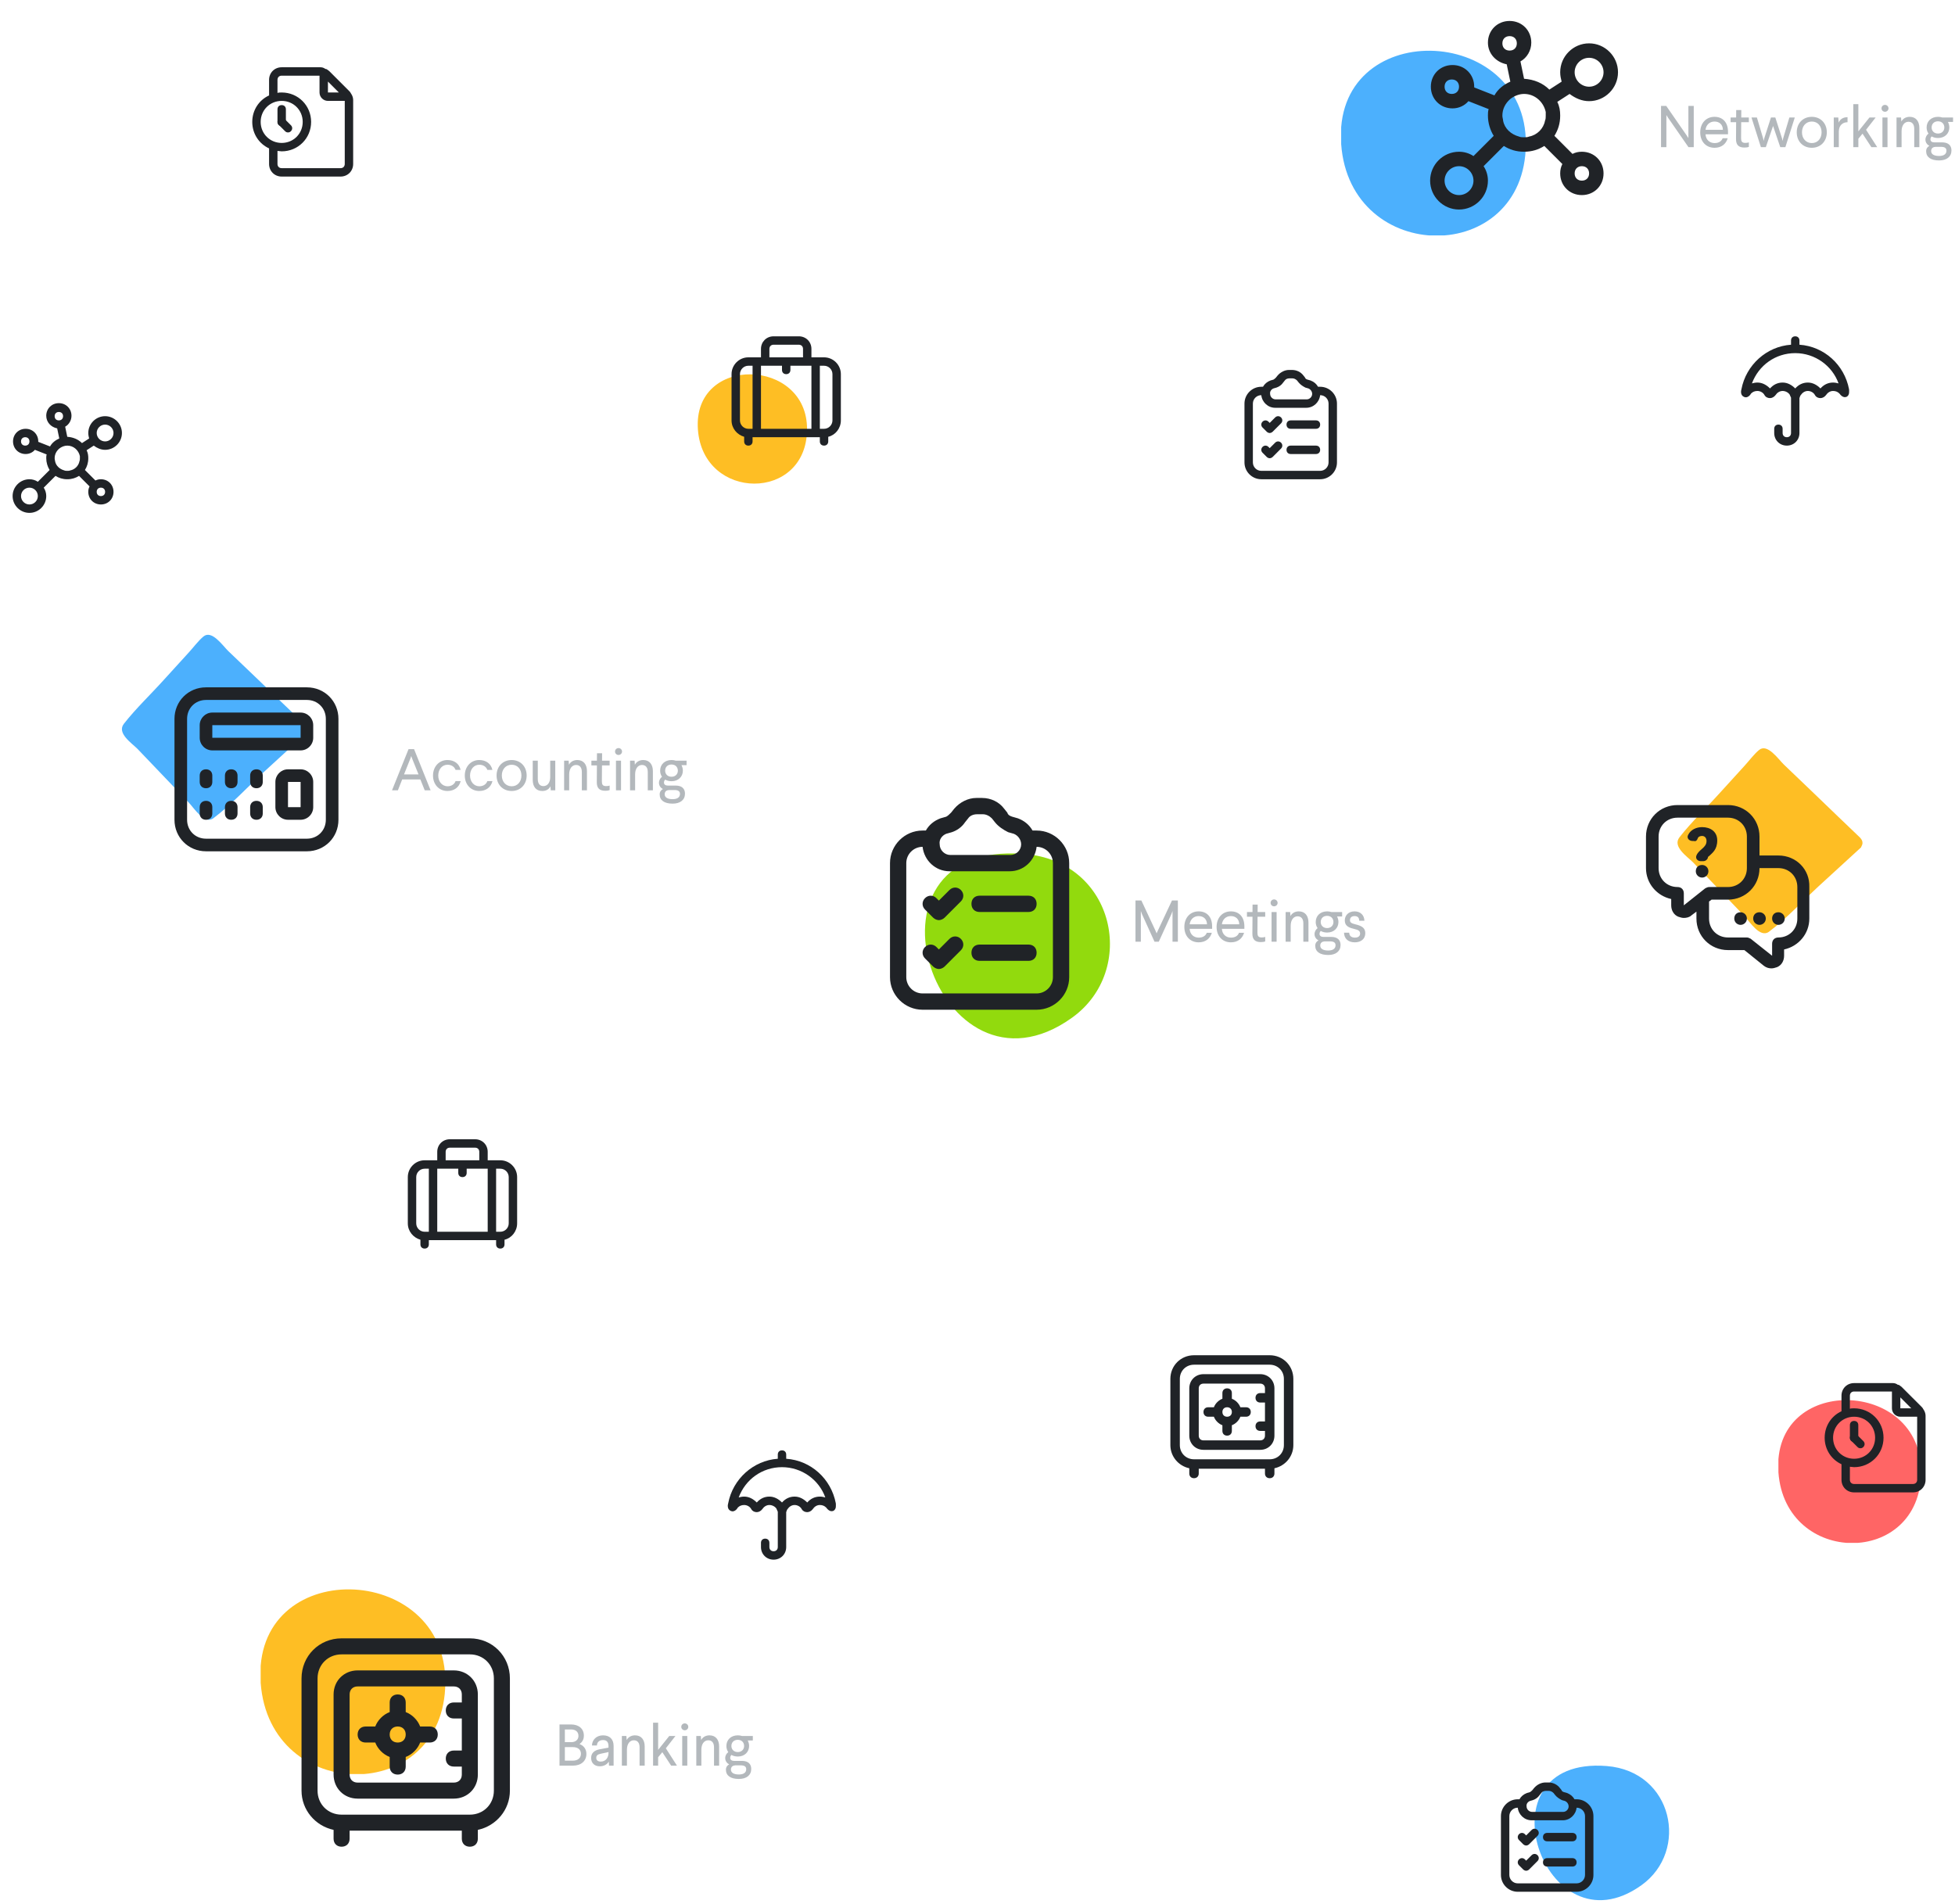 <svg xmlns="http://www.w3.org/2000/svg" fill="none" viewBox="0 0 465 453"><path fill="#4CB0FD" d="M72.671 174.502C72.671 174.451 72.72 174.451 72.72 174.4C73.449 173.129 72.623 172.417 71.748 171.604C70.242 170.129 68.687 168.706 67.18 167.231C62.904 163.113 58.627 158.995 54.302 154.876C52.942 153.555 50.366 149.741 48.374 151.419C47.11 152.487 46.041 153.961 44.923 155.182C42.98 157.317 40.987 159.503 39.043 161.639C35.885 165.147 32.337 168.502 29.47 172.163C27.721 174.4 31.317 176.739 32.726 178.163C36.759 182.383 40.793 186.603 44.826 190.823C46.187 192.246 48.617 196.212 50.755 194.636C54.934 191.484 58.676 187.416 62.515 183.857C65.917 180.756 69.27 177.654 72.671 174.553C72.623 174.604 72.671 174.553 72.671 174.502Z"/><path fill="#202327" d="M73 163.5H49C44.8 163.5 41.5 166.8 41.5 171V195C41.5 199.2 44.8 202.5 49 202.5H73C77.2 202.5 80.5 199.2 80.5 195V171C80.5 166.8 77.2 163.5 73 163.5ZM77.5 195C77.5 197.55 75.55 199.5 73 199.5H49C46.45 199.5 44.5 197.55 44.5 195V171C44.5 168.45 46.45 166.5 49 166.5H73C75.55 166.5 77.5 168.45 77.5 171V195Z"/><path fill="#202327" d="M71.5 169.5H50.5C48.85 169.5 47.5 170.85 47.5 172.5V175.5C47.5 177.15 48.85 178.5 50.5 178.5H71.5C73.15 178.5 74.5 177.15 74.5 175.5V172.5C74.5 170.85 73.15 169.5 71.5 169.5ZM71.5 175.5H50.5V172.5H71.5V175.5Z"/><path fill="#202327" d="M61 183C60.1 183 59.5 183.6 59.5 184.5V186C59.5 186.9 60.1 187.5 61 187.5C61.9 187.5 62.5 186.9 62.5 186V184.5C62.5 183.6 61.9 183 61 183Z"/><path fill="#202327" d="M55 183C54.1 183 53.5 183.6 53.5 184.5V186C53.5 186.9 54.1 187.5 55 187.5C55.9 187.5 56.5 186.9 56.5 186V184.5C56.5 183.6 55.9 183 55 183Z"/><path fill="#202327" d="M49 183C48.1 183 47.5 183.6 47.5 184.5V186C47.5 186.9 48.1 187.5 49 187.5C49.9 187.5 50.5 186.9 50.5 186V184.5C50.5 183.6 49.9 183 49 183Z"/><path fill="#202327" d="M61 190.5C60.1 190.5 59.5 191.1 59.5 192V193.5C59.5 194.4 60.1 195 61 195C61.9 195 62.5 194.4 62.5 193.5V192C62.5 191.1 61.9 190.5 61 190.5Z"/><path fill="#202327" d="M71.5 183H68.5C66.85 183 65.5 184.35 65.5 186V192C65.5 193.65 66.85 195 68.5 195H71.5C73.15 195 74.5 193.65 74.5 192V186C74.5 184.35 73.15 183 71.5 183ZM71.5 192H68.5V186H71.5V192Z"/><path fill="#202327" d="M55 190.5C54.1 190.5 53.5 191.1 53.5 192V193.5C53.5 194.4 54.1 195 55 195C55.9 195 56.5 194.4 56.5 193.5V192C56.5 191.1 55.9 190.5 55 190.5Z"/><path fill="#202327" d="M49 190.5C48.1 190.5 47.5 191.1 47.5 192V193.5C47.5 194.4 48.1 195 49 195C49.9 195 50.5 194.4 50.5 193.5V192C50.5 191.1 49.9 190.5 49 190.5Z"/><path fill="#202327" d="M198.8 357.6C197.7 351.8 192.9 347.4 187 347V346C187 345.4 186.6 345 186 345C185.4 345 185 345.4 185 346V347C179.2 347.4 174.3 351.8 173.2 357.6C173.1 357.9 172.9 359 173.8 359.4C174.6 359.8 175.3 359 175.5 358.6C175.9 358.2 176.4 358 177 358C177.7 358 178.4 358.4 178.7 359C179 359.5 179.5 359.7 180 359.7C180.5 359.7 181 359.4 181.3 359C181.7 358.4 182.3 358 183 358C183.7 358 184.4 358.4 184.7 358.9C184.7 359 184.9 359.3 185 359.6V368C185 368.6 184.6 369 184 369C183.4 369 183 368.6 183 368V367C183 366.4 182.6 366 182 366C181.4 366 181 366.4 181 367V368C181 369.7 182.3 371 184 371C185.7 371 187 369.7 187 368V359.7C187.1 359.4 187.2 359.1 187.3 359C187.7 358.4 188.3 358 189 358C189.7 358 190.4 358.4 190.7 359C191 359.5 191.5 359.7 192 359.7C192.5 359.7 193 359.4 193.3 359C193.7 358.4 194.3 358 195 358C195.6 358 196.1 358.2 196.5 358.6C196.8 359 197.4 359.7 198.2 359.4C199 359 198.8 358 198.8 357.6ZM195 356C193.8 356 192.8 356.5 192 357.4C191.2 356.6 190.2 356 189 356C187.8 356 186.8 356.5 186 357.4C185.2 356.6 184.2 356 183 356C181.8 356 180.8 356.5 180 357.4C179.2 356.6 178.2 356 177 356C176.5 356 176.1 356.1 175.7 356.2C177.3 351.9 181.3 349 186 349C190.7 349 194.8 352 196.3 356.2C195.9 356.1 195.5 356 195 356Z"/><path fill="#202327" d="M439.8 92.6C438.7 86.8 433.9 82.4 428 82V81C428 80.4 427.6 80 427 80C426.4 80 426 80.4 426 81V82C420.2 82.4 415.3 86.8 414.2 92.6C414.1 92.9 413.9 94 414.8 94.4C415.6 94.8 416.3 94 416.5 93.6C416.9 93.2 417.4 93 418 93C418.7 93 419.4 93.4 419.7 94C420 94.5 420.5 94.7 421 94.7C421.5 94.7 422 94.4 422.3 94C422.7 93.4 423.3 93 424 93C424.7 93 425.4 93.4 425.7 93.9C425.7 94 425.9 94.3 426 94.6V103C426 103.6 425.6 104 425 104C424.4 104 424 103.6 424 103V102C424 101.4 423.6 101 423 101C422.4 101 422 101.4 422 102V103C422 104.7 423.3 106 425 106C426.7 106 428 104.7 428 103V94.7C428.1 94.4 428.2 94.1 428.3 94C428.7 93.4 429.3 93 430 93C430.7 93 431.4 93.4 431.7 94C432 94.5 432.5 94.7 433 94.7C433.5 94.7 434 94.4 434.3 94C434.7 93.4 435.3 93 436 93C436.6 93 437.1 93.2 437.5 93.6C437.8 94 438.4 94.7 439.2 94.4C440 94 439.8 93 439.8 92.6ZM436 91C434.8 91 433.8 91.5 433 92.4C432.2 91.6 431.2 91 430 91C428.8 91 427.8 91.5 427 92.4C426.2 91.6 425.2 91 424 91C422.8 91 421.8 91.5 421 92.4C420.2 91.6 419.2 91 418 91C417.5 91 417.1 91.1 416.7 91.2C418.3 86.9 422.3 84 427 84C431.7 84 435.8 87 437.3 91.2C436.9 91.1 436.5 91 436 91Z"/><g clip-path="url(#clip0)"><path fill="#FF6565" d="M423 350.23C424.621 372.565 456.774 372.757 456.94 350.23C457.162 327.818 421.303 326.843 423 350.23Z"/></g><g clip-path="url(#clip1)"><path fill="#FEBE24" d="M166 102.176C167.239 119.256 191.827 119.402 191.954 102.176C192.124 85.037 164.702 84.292 166 102.176Z"/></g><path fill="#202327" d="M457.7 335.6C457.7 335.6 457.7 335.5 457.7 335.6C457.6 335.4 457.5 335.3 457.4 335.1C457.3 334.9 457.2 334.8 457.1 334.7L452.3 329.9C452.2 329.8 452 329.7 451.9 329.6C451.8 329.5 451.6 329.4 451.5 329.4C451.5 329.4 451.5 329.4 451.4 329.4C451 329.1 450.6 329 450.2 329H441C439.3 329 438 330.3 438 332V335.7C435.6 336.8 434 339.2 434 342C434 344.8 435.6 347.2 438 348.3V352C438 353.7 439.3 355 441 355H455C456.7 355 458 353.7 458 352V336.8C458 336.4 457.9 336 457.7 335.6ZM454.6 335H452V332.4L454.6 335ZM436 342C436 339.2 438.2 337 441 337C443.8 337 446 339.2 446 342C446 344.8 443.8 347 441 347C438.2 347 436 344.8 436 342ZM455 353H441C440.4 353 440 352.6 440 352V348.9C440.3 348.9 440.7 349 441 349C444.9 349 448 345.9 448 342C448 338.1 444.9 335 441 335C440.7 335 440.3 335 440 335.1V332C440 331.4 440.4 331 441 331H450V335C450 336.1 450.9 337 452 337H456V352C456 352.6 455.6 353 455 353Z"/><path fill="#202327" d="M441 343C440.4 343 440 342.6 440 342V339C440 338.4 440.4 338 441 338C441.6 338 442 338.4 442 339V342C442 342.6 441.6 343 441 343Z"/><path fill="#202327" d="M442.5 344.5C442.2 344.5 442 344.4 441.8 344.2L440.3 342.7C439.9 342.3 439.9 341.7 440.3 341.3C440.7 340.9 441.3 340.9 441.7 341.3L443.2 342.8C443.6 343.2 443.6 343.8 443.2 344.2C443 344.4 442.8 344.5 442.5 344.5Z"/><path fill="#202327" d="M83.7 22.6C83.7 22.6 83.7 22.5 83.7 22.6C83.6 22.4 83.5 22.3 83.4 22.1C83.3 21.9 83.2 21.8 83.1 21.7L78.3 16.9C78.2 16.8 78 16.7 77.9 16.6C77.8 16.5 77.6 16.4 77.5 16.4C77.5 16.4 77.5 16.4 77.4 16.4C77 16.1 76.6 16 76.2 16H67C65.3 16 64 17.3 64 19V22.7C61.6 23.8 60 26.2 60 29C60 31.8 61.6 34.2 64 35.3V39C64 40.7 65.3 42 67 42H81C82.7 42 84 40.7 84 39V23.8C84 23.4 83.9 23 83.7 22.6ZM80.6 22H78V19.4L80.6 22ZM62 29C62 26.2 64.2 24 67 24C69.8 24 72 26.2 72 29C72 31.8 69.8 34 67 34C64.2 34 62 31.8 62 29ZM81 40H67C66.4 40 66 39.6 66 39V35.9C66.3 35.9 66.7 36 67 36C70.9 36 74 32.9 74 29C74 25.1 70.9 22 67 22C66.7 22 66.3 22 66 22.1V19C66 18.4 66.4 18 67 18H76V22C76 23.1 76.9 24 78 24H82V39C82 39.6 81.6 40 81 40Z"/><path fill="#202327" d="M67 30C66.4 30 66 29.6 66 29V26C66 25.4 66.4 25 67 25C67.6 25 68 25.4 68 26V29C68 29.6 67.6 30 67 30Z"/><path fill="#202327" d="M68.5 31.5C68.2 31.5 68 31.4 67.8 31.2L66.3 29.7C65.9 29.3 65.9 28.7 66.3 28.3C66.7 27.9 67.3 27.9 67.7 28.3L69.2 29.8C69.6 30.2 69.6 30.8 69.2 31.2C69 31.4 68.8 31.5 68.5 31.5Z"/><path fill="#202327" d="M302 322.375H284C280.85 322.375 278.375 324.85 278.375 328V343.75C278.375 346.45 280.288 348.7 282.875 349.262V350.5C282.875 351.175 283.325 351.625 284 351.625C284.675 351.625 285.125 351.175 285.125 350.5V349.375H300.875V350.5C300.875 351.175 301.325 351.625 302 351.625C302.675 351.625 303.125 351.175 303.125 350.5V349.262C305.712 348.7 307.625 346.45 307.625 343.75V328C307.625 324.85 305.15 322.375 302 322.375ZM305.375 343.75C305.375 345.663 303.913 347.125 302 347.125H284C282.087 347.125 280.625 345.663 280.625 343.75V328C280.625 326.087 282.087 324.625 284 324.625H302C303.913 324.625 305.375 326.087 305.375 328V343.75Z"/><path fill="#202327" d="M299.75 326.875H286.25C284.337 326.875 282.875 328.337 282.875 330.25V341.5C282.875 343.413 284.337 344.875 286.25 344.875H299.75C301.663 344.875 303.125 343.413 303.125 341.5V330.25C303.125 328.337 301.663 326.875 299.75 326.875ZM299.75 342.625H286.25C285.575 342.625 285.125 342.175 285.125 341.5V330.25C285.125 329.575 285.575 329.125 286.25 329.125H299.75C300.425 329.125 300.875 329.575 300.875 330.25V331.375H299.75C299.075 331.375 298.625 331.825 298.625 332.5C298.625 333.175 299.075 333.625 299.75 333.625H300.875V338.125H299.75C299.075 338.125 298.625 338.575 298.625 339.25C298.625 339.925 299.075 340.375 299.75 340.375H300.875V341.5C300.875 342.175 300.425 342.625 299.75 342.625Z"/><path fill="#202327" d="M296.375 334.75H295.025C294.688 333.85 293.9 333.062 293 332.725V331.375C293 330.7 292.55 330.25 291.875 330.25C291.2 330.25 290.75 330.7 290.75 331.375V332.725C289.85 333.062 289.062 333.85 288.725 334.75H287.375C286.7 334.75 286.25 335.2 286.25 335.875C286.25 336.55 286.7 337 287.375 337H288.725C289.062 337.9 289.85 338.687 290.75 339.025V340.375C290.75 341.05 291.2 341.5 291.875 341.5C292.55 341.5 293 341.05 293 340.375V339.025C293.9 338.687 294.688 337.9 295.025 337H296.375C297.05 337 297.5 336.55 297.5 335.875C297.5 335.2 297.05 334.75 296.375 334.75ZM291.875 337C291.2 337 290.75 336.55 290.75 335.875C290.75 335.2 291.2 334.75 291.875 334.75C292.55 334.75 293 335.2 293 335.875C293 336.55 292.55 337 291.875 337Z"/><g clip-path="url(#clip2)"><path fill="#FEBE24" d="M62 400.297C64.097 429.202 105.708 429.45 105.923 400.297C106.21 371.294 59.804 370.032 62 400.297Z"/></g><path fill="#4CB0FD" d="M382.15 420.091C351.218 417.658 367.162 465.141 390.441 448.427C401.83 440.273 397.958 421.352 382.15 420.091Z"/><path fill="#202327" d="M111.75 389.719H81.25C75.912 389.719 71.719 393.912 71.719 399.25V425.938C71.719 430.513 74.959 434.325 79.344 435.278V437.375C79.344 438.519 80.106 439.281 81.25 439.281C82.394 439.281 83.156 438.519 83.156 437.375V435.469H109.844V437.375C109.844 438.519 110.606 439.281 111.75 439.281C112.894 439.281 113.656 438.519 113.656 437.375V435.278C118.041 434.325 121.281 430.513 121.281 425.938V399.25C121.281 393.912 117.088 389.719 111.75 389.719ZM117.469 425.938C117.469 429.178 114.991 431.656 111.75 431.656H81.25C78.009 431.656 75.531 429.178 75.531 425.938V399.25C75.531 396.009 78.009 393.531 81.25 393.531H111.75C114.991 393.531 117.469 396.009 117.469 399.25V425.938Z"/><path fill="#202327" d="M107.938 397.344H85.062C81.822 397.344 79.344 399.822 79.344 403.062V422.125C79.344 425.366 81.822 427.844 85.062 427.844H107.938C111.178 427.844 113.656 425.366 113.656 422.125V403.062C113.656 399.822 111.178 397.344 107.938 397.344ZM107.938 424.031H85.062C83.919 424.031 83.156 423.269 83.156 422.125V403.062C83.156 401.919 83.919 401.156 85.062 401.156H107.938C109.081 401.156 109.844 401.919 109.844 403.062V404.969H107.938C106.794 404.969 106.031 405.731 106.031 406.875C106.031 408.019 106.794 408.781 107.938 408.781H109.844V416.406H107.938C106.794 416.406 106.031 417.169 106.031 418.312C106.031 419.456 106.794 420.219 107.938 420.219H109.844V422.125C109.844 423.269 109.081 424.031 107.938 424.031Z"/><path fill="#202327" d="M102.219 410.688H99.931C99.359 409.162 98.025 407.828 96.5 407.256V404.969C96.5 403.825 95.737 403.062 94.594 403.062C93.45 403.062 92.688 403.825 92.688 404.969V407.256C91.162 407.828 89.828 409.162 89.256 410.688H86.969C85.825 410.688 85.062 411.45 85.062 412.594C85.062 413.738 85.825 414.5 86.969 414.5H89.256C89.828 416.025 91.162 417.359 92.688 417.931V420.219C92.688 421.362 93.45 422.125 94.594 422.125C95.737 422.125 96.5 421.362 96.5 420.219V417.931C98.025 417.359 99.359 416.025 99.931 414.5H102.219C103.362 414.5 104.125 413.738 104.125 412.594C104.125 411.45 103.362 410.688 102.219 410.688ZM94.594 414.5C93.45 414.5 92.688 413.738 92.688 412.594C92.688 411.45 93.45 410.688 94.594 410.688C95.737 410.688 96.5 411.45 96.5 412.594C96.5 413.738 95.737 414.5 94.594 414.5Z"/><path fill="#202327" d="M119 276H116V274C116 272.3 114.7 271 113 271H107C105.3 271 104 272.3 104 274V276H101C98.8 276 97 277.8 97 280V291C97 292.9 98.3 294.4 100 294.9V296C100 296.6 100.4 297 101 297C101.6 297 102 296.6 102 296V295H118V296C118 296.6 118.4 297 119 297C119.6 297 120 296.6 120 296V294.9C121.7 294.5 123 292.9 123 291V280C123 277.8 121.2 276 119 276ZM105 278H109V279C109 279.6 109.4 280 110 280C110.6 280 111 279.6 111 279V278H115H116V293H104V278H105ZM106 274C106 273.4 106.4 273 107 273H113C113.6 273 114 273.4 114 274V276H106V274ZM99 291V280C99 278.9 99.9 278 101 278H102V293H101C99.9 293 99 292.1 99 291ZM121 291C121 292.1 120.1 293 119 293H118V278H119C120.1 278 121 278.9 121 280V291Z"/><path fill="#202327" d="M196 85H193V83C193 81.3 191.7 80 190 80H184C182.3 80 181 81.3 181 83V85H178C175.8 85 174 86.8 174 89V100C174 101.9 175.3 103.4 177 103.9V105C177 105.6 177.4 106 178 106C178.6 106 179 105.6 179 105V104H195V105C195 105.6 195.4 106 196 106C196.6 106 197 105.6 197 105V103.9C198.7 103.5 200 101.9 200 100V89C200 86.8 198.2 85 196 85ZM182 87H186V88C186 88.6 186.4 89 187 89C187.6 89 188 88.6 188 88V87H192H193V102H181V87H182ZM183 83C183 82.4 183.4 82 184 82H190C190.6 82 191 82.4 191 83V85H183V83ZM176 100V89C176 87.9 176.9 87 178 87H179V102H178C176.9 102 176 101.1 176 100ZM198 100C198 101.1 197.1 102 196 102H195V87H196C197.1 87 198 87.9 198 89V100Z"/><path fill="#202327" d="M25 107C27.2 107 29 105.2 29 103C29 100.8 27.2 99 25 99C22.8 99 21 100.8 21 103C21 103.5 21.1 103.9 21.2 104.3L19.5 105.4C18.6 104.5 17.4 104 16 103.9L15.5 101.5C16.4 101 17 100 17 98.9C17 97.2 15.7 95.9 14 95.9C12.3 95.9 11 97.2 11 98.9C11 100.4 12.1 101.6 13.6 101.9L14.1 104.3C13.2 104.7 12.4 105.3 11.9 106.2L9.1 105.1V105C9.1 103.3 7.8 102 6.1 102C4.4 102 3.1 103.3 3.1 105C3.1 106.7 4.4 108 6.1 108C7 108 7.8 107.6 8.3 107L11.1 108.1C11 108.4 11 108.7 11 109C11 110 11.3 111 11.8 111.8L9 114.6C8.4 114.2 7.7 114 7 114C4.8 114 3 115.8 3 118C3 120.2 4.8 122 7 122C9.2 122 11 120.2 11 118C11 117.3 10.8 116.6 10.4 116L13.2 113.2C14 113.7 14.9 114 16 114C17.1 114 18 113.7 18.8 113.2L21.3 115.7C21.1 116.1 21 116.5 21 117C21 118.7 22.3 120 24 120C25.7 120 27 118.7 27 117C27 115.3 25.7 114 24 114C23.5 114 23.1 114.1 22.7 114.3L20.2 111.8C20.7 111 21 110.1 21 109C21 108.3 20.9 107.7 20.6 107.1L22.3 106C23.1 106.6 24 107 25 107ZM25 101C26.1 101 27 101.9 27 103C27 104.1 26.1 105 25 105C23.9 105 23 104.1 23 103C23 101.9 23.9 101 25 101ZM6 106C5.4 106 5 105.6 5 105C5 104.4 5.4 104 6 104C6.6 104 7 104.4 7 105C7 105.6 6.6 106 6 106ZM7 120C5.9 120 5 119.1 5 118C5 116.9 5.9 116 7 116C8.1 116 9 116.9 9 118C9 119.1 8.1 120 7 120ZM14 100C13.4 100 13 99.6 13 99C13 98.4 13.4 98 14 98C14.6 98 15 98.4 15 99C15 99.6 14.6 100 14 100ZM16.7 111.9C16.5 112 16.2 112 16 112C15.8 112 15.5 112 15.3 111.9C14.2 111.6 13.3 110.8 13.1 109.7C13.1 109.5 13 109.3 13 109C13 108.1 13.4 107.3 14.1 106.7C14.6 106.3 15.3 106 16 106C17.5 106 18.7 107.1 19 108.5C19 108.7 19 108.8 19 109C19 109.2 19 109.5 18.9 109.7C18.7 110.8 17.8 111.7 16.7 111.9ZM24 116C24.6 116 25 116.4 25 117C25 117.6 24.6 118 24 118C23.4 118 23 117.6 23 117C23 116.4 23.4 116 24 116Z"/><g clip-path="url(#clip3)"><path fill="#4CB0FD" d="M319 34.297C321.097 63.202 362.708 63.45 362.923 34.297C363.21 5.294 316.804 4.032 319 34.297Z"/></g><path fill="#202327" d="M377.969 24.062C381.75 24.062 384.844 20.969 384.844 17.188C384.844 13.406 381.75 10.312 377.969 10.312C374.188 10.312 371.094 13.406 371.094 17.188C371.094 18.047 371.266 18.734 371.437 19.422L368.516 21.312C366.969 19.766 364.906 18.906 362.5 18.734L361.641 14.609C363.188 13.75 364.219 12.031 364.219 10.141C364.219 7.219 361.984 4.984 359.062 4.984C356.141 4.984 353.906 7.219 353.906 10.141C353.906 12.719 355.797 14.781 358.375 15.297L359.234 19.422C357.687 20.109 356.313 21.141 355.453 22.688L350.641 20.797V20.625C350.641 17.703 348.406 15.469 345.484 15.469C342.562 15.469 340.328 17.703 340.328 20.625C340.328 23.547 342.562 25.781 345.484 25.781C347.031 25.781 348.406 25.094 349.266 24.062L354.078 25.953C353.906 26.469 353.906 26.984 353.906 27.5C353.906 29.219 354.422 30.938 355.281 32.312L350.469 37.125C349.438 36.438 348.234 36.094 347.031 36.094C343.25 36.094 340.156 39.188 340.156 42.969C340.156 46.75 343.25 49.844 347.031 49.844C350.812 49.844 353.906 46.75 353.906 42.969C353.906 41.766 353.563 40.562 352.875 39.531L357.687 34.719C359.062 35.578 360.609 36.094 362.5 36.094C364.391 36.094 365.938 35.578 367.313 34.719L371.609 39.016C371.266 39.703 371.094 40.391 371.094 41.25C371.094 44.172 373.328 46.406 376.25 46.406C379.172 46.406 381.406 44.172 381.406 41.25C381.406 38.328 379.172 36.094 376.25 36.094C375.391 36.094 374.703 36.266 374.016 36.609L369.719 32.312C370.578 30.938 371.094 29.391 371.094 27.5C371.094 26.297 370.922 25.266 370.406 24.234L373.328 22.344C374.703 23.375 376.25 24.062 377.969 24.062ZM377.969 13.75C379.859 13.75 381.406 15.297 381.406 17.188C381.406 19.078 379.859 20.625 377.969 20.625C376.078 20.625 374.531 19.078 374.531 17.188C374.531 15.297 376.078 13.75 377.969 13.75ZM345.312 22.344C344.281 22.344 343.594 21.656 343.594 20.625C343.594 19.594 344.281 18.906 345.312 18.906C346.344 18.906 347.031 19.594 347.031 20.625C347.031 21.656 346.344 22.344 345.312 22.344ZM347.031 46.406C345.141 46.406 343.594 44.859 343.594 42.969C343.594 41.078 345.141 39.531 347.031 39.531C348.922 39.531 350.469 41.078 350.469 42.969C350.469 44.859 348.922 46.406 347.031 46.406ZM359.062 12.031C358.031 12.031 357.344 11.344 357.344 10.312C357.344 9.281 358.031 8.594 359.062 8.594C360.094 8.594 360.781 9.281 360.781 10.312C360.781 11.344 360.094 12.031 359.062 12.031ZM363.703 32.484C363.359 32.656 362.844 32.656 362.5 32.656C362.156 32.656 361.641 32.656 361.297 32.484C359.406 31.969 357.859 30.594 357.516 28.703C357.516 28.359 357.344 28.016 357.344 27.5C357.344 25.953 358.031 24.578 359.234 23.547C360.094 22.859 361.297 22.344 362.5 22.344C365.078 22.344 367.141 24.234 367.656 26.641C367.656 26.984 367.656 27.156 367.656 27.5C367.656 27.844 367.656 28.359 367.484 28.703C367.141 30.594 365.594 32.141 363.703 32.484ZM376.25 39.531C377.281 39.531 377.969 40.219 377.969 41.25C377.969 42.281 377.281 42.969 376.25 42.969C375.219 42.969 374.531 42.281 374.531 41.25C374.531 40.219 375.219 39.531 376.25 39.531Z"/><path fill="#202327" d="M314 92H313.5C313.1 91.3 312.5 90.8 311.7 90.5L311 90.3C310.7 90.2 310.5 90.1 310.4 89.8L310 89.3C309.4 88.5 308.4 88 307.3 88H306.6C305.6 88 304.6 88.5 303.9 89.3L303.5 89.8C303.3 90 303.1 90.2 302.9 90.3L302.2 90.5C301.4 90.8 300.8 91.3 300.4 92H300C297.8 92 296 93.8 296 96V110C296 112.2 297.8 114 300 114H314C316.2 114 318 112.2 318 110V96C318 93.8 316.2 92 314 92ZM302.9 92.4L303.6 92.2C304.2 92 304.8 91.6 305.2 91L305.6 90.5C305.8 90.2 306.2 90 306.7 90H307.4C307.8 90 308.2 90.2 308.5 90.5L308.9 91C309.3 91.5 309.9 91.9 310.5 92.2L311.2 92.4C311.7 92.6 312.1 93.1 312.1 93.7C312.1 94.4 311.5 95 310.8 95H303.4C302.7 95 302.1 94.4 302.1 93.7C302 93.1 302.4 92.6 302.9 92.4ZM316 110C316 111.1 315.1 112 314 112H300C298.9 112 298 111.1 298 110V96C298 94.9 298.9 94 300 94C300.2 95.7 301.6 97 303.3 97H310.7C312.4 97 313.8 95.7 314 94C315.1 94 316 94.9 316 96V110Z"/><path fill="#202327" d="M303.3 99.3L302 100.6L301.7 100.3C301.3 99.9 300.7 99.9 300.3 100.3C299.9 100.7 299.9 101.3 300.3 101.7L301.3 102.7C301.5 102.9 301.8 103 302 103C302.2 103 302.5 102.9 302.7 102.7L304.7 100.7C305.1 100.3 305.1 99.7 304.7 99.3C304.3 98.9 303.7 98.9 303.3 99.3Z"/><path fill="#202327" d="M303.3 105.3L302 106.6L301.7 106.3C301.3 105.9 300.7 105.9 300.3 106.3C299.9 106.7 299.9 107.3 300.3 107.7L301.3 108.7C301.5 108.9 301.8 109 302 109C302.2 109 302.5 108.9 302.7 108.7L304.7 106.7C305.1 106.3 305.1 105.7 304.7 105.3C304.3 104.9 303.7 104.9 303.3 105.3Z"/><path fill="#202327" d="M313 100H307C306.4 100 306 100.4 306 101C306 101.6 306.4 102 307 102H313C313.6 102 314 101.6 314 101C314 100.4 313.6 100 313 100Z"/><path fill="#202327" d="M313 106H307C306.4 106 306 106.4 306 107C306 107.6 306.4 108 307 108H313C313.6 108 314 107.6 314 107C314 106.4 313.6 106 313 106Z"/><path fill="#202327" d="M375 428H374.5C374.1 427.3 373.5 426.8 372.7 426.5L372 426.3C371.7 426.2 371.5 426.1 371.4 425.8L371 425.3C370.4 424.5 369.4 424 368.3 424H367.6C366.6 424 365.6 424.5 364.9 425.3L364.5 425.8C364.3 426 364.1 426.2 363.9 426.3L363.2 426.5C362.4 426.8 361.8 427.3 361.4 428H361C358.8 428 357 429.8 357 432V446C357 448.2 358.8 450 361 450H375C377.2 450 379 448.2 379 446V432C379 429.8 377.2 428 375 428ZM363.9 428.4L364.6 428.2C365.2 428 365.8 427.6 366.2 427L366.6 426.5C366.8 426.2 367.2 426 367.7 426H368.4C368.8 426 369.2 426.2 369.5 426.5L369.9 427C370.3 427.5 370.9 427.9 371.5 428.2L372.2 428.4C372.7 428.6 373.1 429.1 373.1 429.7C373.1 430.4 372.5 431 371.8 431H364.4C363.7 431 363.1 430.4 363.1 429.7C363 429.1 363.4 428.6 363.9 428.4ZM377 446C377 447.1 376.1 448 375 448H361C359.9 448 359 447.1 359 446V432C359 430.9 359.9 430 361 430C361.2 431.7 362.6 433 364.3 433H371.7C373.4 433 374.8 431.7 375 430C376.1 430 377 430.9 377 432V446Z"/><path fill="#202327" d="M364.3 435.3L363 436.6L362.7 436.3C362.3 435.9 361.7 435.9 361.3 436.3C360.9 436.7 360.9 437.3 361.3 437.7L362.3 438.7C362.5 438.9 362.8 439 363 439C363.2 439 363.5 438.9 363.7 438.7L365.7 436.7C366.1 436.3 366.1 435.7 365.7 435.3C365.3 434.9 364.7 434.9 364.3 435.3Z"/><path fill="#202327" d="M364.3 441.3L363 442.6L362.7 442.3C362.3 441.9 361.7 441.9 361.3 442.3C360.9 442.7 360.9 443.3 361.3 443.7L362.3 444.7C362.5 444.9 362.8 445 363 445C363.2 445 363.5 444.9 363.7 444.7L365.7 442.7C366.1 442.3 366.1 441.7 365.7 441.3C365.3 440.9 364.7 440.9 364.3 441.3Z"/><path fill="#202327" d="M374 436H368C367.4 436 367 436.4 367 437C367 437.6 367.4 438 368 438H374C374.6 438 375 437.6 375 437C375 436.4 374.6 436 374 436Z"/><path fill="#202327" d="M374 442H368C367.4 442 367 442.4 367 443C367 443.6 367.4 444 368 444H374C374.6 444 375 443.6 375 443C375 442.4 374.6 442 374 442Z"/><path fill="#92DA0D" d="M243.581 203.125C201.049 199.78 222.973 265.068 254.982 242.087C270.642 230.875 265.317 204.859 243.581 203.125Z"/><path fill="#202327" d="M246.562 197.562H245.594C244.819 196.206 243.656 195.238 242.106 194.656L240.75 194.269C240.169 194.075 239.781 193.881 239.587 193.3L238.812 192.331C237.65 190.781 235.712 189.812 233.581 189.812H232.225C230.288 189.812 228.35 190.781 226.994 192.331L226.219 193.3C225.831 193.688 225.444 194.075 225.056 194.269L223.7 194.656C222.15 195.238 220.987 196.206 220.212 197.562H219.438C215.175 197.562 211.688 201.05 211.688 205.312V232.438C211.688 236.7 215.175 240.188 219.438 240.188H246.562C250.825 240.188 254.312 236.7 254.312 232.438V205.312C254.312 201.05 250.825 197.562 246.562 197.562ZM225.056 198.337L226.413 197.95C227.575 197.562 228.737 196.787 229.512 195.625L230.288 194.656C230.675 194.075 231.45 193.688 232.419 193.688H233.775C234.55 193.688 235.325 194.075 235.906 194.656L236.681 195.625C237.456 196.594 238.619 197.369 239.781 197.95L241.138 198.337C242.106 198.725 242.881 199.694 242.881 200.856C242.881 202.212 241.719 203.375 240.362 203.375H226.025C224.669 203.375 223.506 202.212 223.506 200.856C223.313 199.694 224.087 198.725 225.056 198.337ZM250.438 232.438C250.438 234.569 248.694 236.312 246.562 236.312H219.438C217.306 236.312 215.562 234.569 215.562 232.438V205.312C215.562 203.181 217.306 201.438 219.438 201.438C219.825 204.731 222.538 207.25 225.831 207.25H240.169C243.463 207.25 246.175 204.731 246.562 201.438C248.694 201.438 250.438 203.181 250.438 205.312V232.438Z"/><path fill="#202327" d="M225.831 211.706L223.312 214.225L222.731 213.644C221.956 212.869 220.794 212.869 220.019 213.644C219.244 214.419 219.244 215.581 220.019 216.356L221.956 218.294C222.344 218.681 222.925 218.875 223.312 218.875C223.7 218.875 224.281 218.681 224.669 218.294L228.544 214.419C229.319 213.644 229.319 212.481 228.544 211.706C227.769 210.931 226.606 210.931 225.831 211.706Z"/><path fill="#202327" d="M225.831 223.331L223.312 225.85L222.731 225.269C221.956 224.494 220.794 224.494 220.019 225.269C219.244 226.044 219.244 227.206 220.019 227.981L221.956 229.919C222.344 230.306 222.925 230.5 223.312 230.5C223.7 230.5 224.281 230.306 224.669 229.919L228.544 226.044C229.319 225.269 229.319 224.106 228.544 223.331C227.769 222.556 226.606 222.556 225.831 223.331Z"/><path fill="#202327" d="M244.625 213.062H233C231.837 213.062 231.062 213.837 231.062 215C231.062 216.163 231.837 216.938 233 216.938H244.625C245.788 216.938 246.562 216.163 246.562 215C246.562 213.837 245.788 213.062 244.625 213.062Z"/><path fill="#202327" d="M244.625 224.688H233C231.837 224.688 231.062 225.462 231.062 226.625C231.062 227.788 231.837 228.562 233 228.562H244.625C245.788 228.562 246.562 227.788 246.562 226.625C246.562 225.462 245.788 224.688 244.625 224.688Z"/><path fill="#FEBE24" d="M442.671 201.502C442.671 201.451 442.72 201.451 442.72 201.4C443.449 200.129 442.623 199.417 441.748 198.604C440.242 197.129 438.687 195.706 437.18 194.231C432.904 190.113 428.627 185.995 424.302 181.876C422.942 180.555 420.366 176.741 418.374 178.419C417.11 179.487 416.041 180.961 414.923 182.182C412.98 184.317 410.987 186.503 409.043 188.639C405.885 192.147 402.337 195.502 399.47 199.163C397.721 201.4 401.317 203.739 402.726 205.163C406.759 209.383 410.793 213.603 414.826 217.823C416.187 219.246 418.617 223.212 420.755 221.636C424.934 218.484 428.676 214.416 432.515 210.857C435.917 207.756 439.27 204.654 442.671 201.553C442.623 201.604 442.671 201.553 442.671 201.502Z"/><path fill="#202327" d="M414 217C413.1 217 412.5 217.6 412.5 218.5C412.5 219.4 413.25 220 414 220C414.75 220 415.5 219.4 415.5 218.5C415.5 217.6 414.75 217 414 217Z"/><path fill="#202327" d="M418.5 217C417.6 217 417 217.6 417 218.5C417 219.4 417.75 220 418.5 220C419.25 220 420 219.4 420 218.5C420 217.6 419.25 217 418.5 217Z"/><path fill="#202327" d="M423 217C422.1 217 421.5 217.6 421.5 218.5C421.5 219.4 422.25 220 423 220C423.75 220 424.5 219.4 424.5 218.5C424.5 217.6 423.75 217 423 217Z"/><path fill="#202327" d="M423 203.5H418.5V199C418.5 194.8 415.2 191.5 411 191.5H399C394.8 191.5 391.5 194.8 391.5 199V206.5C391.5 210.1 394.05 213.1 397.5 213.85V215.35C397.5 216.55 398.1 217.6 399.15 218.05C399.6 218.2 400.05 218.35 400.5 218.35C401.1 218.35 401.85 218.2 402.3 217.75L403.5 216.85V218.5C403.5 222.7 406.8 226 411 226H414.9L419.55 229.75C420.15 230.2 420.75 230.35 421.35 230.35C421.8 230.35 422.25 230.2 422.7 230.05C423.75 229.6 424.35 228.55 424.35 227.35V225.85C427.8 225.1 430.35 222.1 430.35 218.5V211C430.5 206.8 427.2 203.5 423 203.5ZM400.5 215.35V212.5C400.5 211.6 399.9 211 399 211C396.45 211 394.5 209.05 394.5 206.5V199C394.5 196.45 396.45 194.5 399 194.5H411C413.55 194.5 415.5 196.45 415.5 199V206.5C415.5 209.05 413.55 211 411 211H406.5C406.2 211 405.9 211.15 405.6 211.3L400.5 215.35ZM427.5 218.5C427.5 221.05 425.55 223 423 223C422.1 223 421.5 223.6 421.5 224.5V227.35L416.4 223.3C416.1 223.15 415.8 223 415.5 223H411C408.45 223 406.5 221.05 406.5 218.5V214.45L407.1 214H411C415.2 214 418.5 210.7 418.5 206.5H423C425.55 206.5 427.5 208.45 427.5 211V218.5Z"/><path fill="#202327" d="M403.8 199.45C403.95 199 404.4 198.85 404.85 198.85C405.45 198.85 405.9 199.3 405.9 200.05C405.9 201.7 404.1 202 403.5 203.5C403.2 204.25 403.8 204.85 404.55 204.85H405.15C405.6 204.85 406.05 204.55 406.2 204.1C406.2 203.95 406.35 203.65 406.5 203.65C407.25 202.9 408.45 202.15 408.45 199.9C408.45 197.8 406.8 196.75 404.85 196.75C403.5 196.75 402.15 197.35 401.55 198.55C401.1 199.3 401.7 200.05 402.6 200.05H402.9C403.35 200.2 403.65 199.9 403.8 199.45Z"/><path fill="#202327" d="M406.35 207.25C406.35 206.35 405.6 205.75 404.85 205.75C403.95 205.75 403.35 206.35 403.35 207.25C403.35 208.15 404.1 208.75 404.85 208.75C405.6 208.75 406.35 208.15 406.35 207.25Z"/><path fill="#B3B8BC" d="M280.158 224V214.2H278.758L275.384 221.396L275.104 222.026L274.838 221.396L271.478 214.2H270.078V224H271.352V216.706L271.618 217.434L274.6 224H275.622L278.618 217.434L278.884 216.706V224H280.158ZM288.307 220.374C288.307 217.994 286.949 216.79 285.101 216.79C283.043 216.79 281.699 218.358 281.699 220.486C281.699 222.712 283.113 224.154 285.101 224.154C286.725 224.154 287.817 223.286 288.237 221.886H287.033C286.753 222.628 286.067 223.034 285.129 223.034C283.925 223.034 283.043 222.25 282.959 220.948H288.307V220.374ZM282.959 219.87C283.099 218.736 283.897 217.91 285.101 217.91C286.277 217.91 287.075 218.666 287.089 219.87H282.959ZM295.977 220.374C295.977 217.994 294.619 216.79 292.771 216.79C290.713 216.79 289.369 218.358 289.369 220.486C289.369 222.712 290.783 224.154 292.771 224.154C294.395 224.154 295.487 223.286 295.907 221.886H294.703C294.423 222.628 293.737 223.034 292.799 223.034C291.595 223.034 290.713 222.25 290.629 220.948H295.977V220.374ZM290.629 219.87C290.769 218.736 291.567 217.91 292.771 217.91C293.947 217.91 294.745 218.666 294.759 219.87H290.629ZM299.126 216.944L299.14 215.18H297.922L297.908 216.944H296.592V218.064H297.908L297.88 222.068C297.866 223.51 298.552 224.098 299.882 224.098C300.4 224.098 300.722 224.028 300.932 223.944V222.866C300.722 222.936 300.484 222.992 300.092 222.992C299.28 222.992 299.084 222.614 299.084 221.844L299.112 218.064H300.932V216.944H299.126ZM303.042 213.948C302.58 213.948 302.216 214.312 302.216 214.774C302.216 215.222 302.58 215.586 303.042 215.586C303.504 215.586 303.882 215.222 303.882 214.774C303.882 214.312 303.504 213.948 303.042 213.948ZM303.644 224V216.944H302.44V224H303.644ZM308.924 216.79C307.93 216.79 307.258 217.294 306.936 217.91L306.866 216.944H305.788V224H306.992V220.22C306.992 218.778 307.706 217.966 308.63 217.966C309.484 217.966 310.002 218.54 310.002 219.632V224H311.22V219.436C311.22 217.882 310.436 216.79 308.924 216.79ZM319.232 216.944H316.67C316.362 216.846 316.026 216.79 315.662 216.79C314.01 216.79 312.946 217.868 312.946 219.324C312.946 219.87 313.1 220.374 313.394 220.78C312.988 221.088 312.666 221.578 312.666 222.222C312.666 222.936 313.128 223.454 313.604 223.692C313.198 223.916 312.834 224.294 312.834 224.966C312.834 226.352 313.912 227.164 315.914 227.164C317.72 227.164 318.854 226.282 318.854 224.784C318.854 223.608 318.126 222.866 316.628 222.866H314.752C314.22 222.866 313.856 222.614 313.856 222.152C313.856 221.844 313.982 221.606 314.15 221.452C314.556 221.69 315.074 221.83 315.662 221.83C317.3 221.83 318.35 220.724 318.35 219.324C318.35 218.834 318.224 218.386 318.014 218.008H319.232V216.944ZM315.648 220.766C314.724 220.766 314.136 220.136 314.136 219.324C314.136 218.484 314.71 217.854 315.648 217.854C316.586 217.854 317.16 218.484 317.16 219.324C317.16 220.136 316.586 220.766 315.648 220.766ZM315.046 223.93H316.39C317.174 223.93 317.664 224.182 317.664 224.84C317.664 225.68 317.006 226.1 315.914 226.1C314.724 226.1 314.024 225.694 314.024 224.924C314.024 224.238 314.514 223.958 315.046 223.93ZM322.2 216.79C320.674 216.79 319.862 217.812 319.862 218.932C319.862 220.094 320.562 220.612 322.032 220.948C323.194 221.214 323.502 221.494 323.502 222.082C323.502 222.628 323.096 223.034 322.284 223.034C321.402 223.034 320.926 222.6 320.912 221.858H319.68C319.708 223.23 320.618 224.154 322.256 224.154C323.67 224.154 324.734 223.37 324.734 221.998C324.734 220.864 324.104 220.276 322.424 219.884C321.374 219.632 321.094 219.408 321.094 218.862C321.094 218.344 321.43 217.91 322.172 217.91C322.928 217.91 323.278 218.274 323.292 219.016H324.524C324.496 217.686 323.572 216.79 322.2 216.79Z"/><path fill="#B3B8BC" d="M102.422 188L98.488 178.2H97.172L93.238 188H94.638L95.66 185.41H99.986L101.022 188H102.422ZM97.634 180.37L97.816 179.838L97.998 180.37L99.552 184.22H96.094L97.634 180.37ZM106.422 180.79C104.434 180.79 102.992 182.358 102.992 184.486C102.992 186.614 104.434 188.154 106.422 188.154C107.962 188.154 109.194 187.342 109.572 185.802H108.354C108.102 186.558 107.36 187.034 106.464 187.034C105.176 187.034 104.238 185.942 104.238 184.486C104.238 182.988 105.176 181.91 106.436 181.91C107.346 181.91 108.074 182.358 108.354 183.142H109.558C109.222 181.602 107.976 180.79 106.422 180.79ZM113.982 180.79C111.994 180.79 110.552 182.358 110.552 184.486C110.552 186.614 111.994 188.154 113.982 188.154C115.522 188.154 116.754 187.342 117.132 185.802H115.914C115.662 186.558 114.92 187.034 114.024 187.034C112.736 187.034 111.798 185.942 111.798 184.486C111.798 182.988 112.736 181.91 113.996 181.91C114.906 181.91 115.634 182.358 115.914 183.142H117.118C116.782 181.602 115.536 180.79 113.982 180.79ZM121.697 180.79C119.583 180.79 118.113 182.33 118.113 184.472C118.113 186.614 119.583 188.154 121.697 188.154C123.797 188.154 125.267 186.614 125.267 184.472C125.267 182.33 123.797 180.79 121.697 180.79ZM121.711 181.91C123.111 181.91 124.021 183.002 124.021 184.472C124.021 185.928 123.111 187.034 121.711 187.034C120.297 187.034 119.359 185.928 119.359 184.472C119.359 183.002 120.297 181.91 121.711 181.91ZM132.072 188V180.944H130.868V184.864C130.868 186.222 130.168 186.992 129.258 186.992C128.404 186.992 127.914 186.418 127.914 185.312V180.944H126.71V185.508C126.71 187.076 127.452 188.154 128.978 188.154C129.958 188.154 130.602 187.706 130.924 187.034L130.994 188H132.072ZM137.313 180.79C136.319 180.79 135.647 181.294 135.325 181.91L135.255 180.944H134.177V188H135.381V184.22C135.381 182.778 136.095 181.966 137.019 181.966C137.873 181.966 138.391 182.54 138.391 183.632V188H139.609V183.436C139.609 181.882 138.825 180.79 137.313 180.79ZM143.197 180.944L143.211 179.18H141.993L141.979 180.944H140.663V182.064H141.979L141.951 186.068C141.937 187.51 142.623 188.098 143.953 188.098C144.471 188.098 144.793 188.028 145.003 187.944V186.866C144.793 186.936 144.555 186.992 144.163 186.992C143.351 186.992 143.155 186.614 143.155 185.844L143.183 182.064H145.003V180.944H143.197ZM147.112 177.948C146.65 177.948 146.286 178.312 146.286 178.774C146.286 179.222 146.65 179.586 147.112 179.586C147.574 179.586 147.952 179.222 147.952 178.774C147.952 178.312 147.574 177.948 147.112 177.948ZM147.714 188V180.944H146.51V188H147.714ZM152.995 180.79C152.001 180.79 151.329 181.294 151.007 181.91L150.937 180.944H149.859V188H151.063V184.22C151.063 182.778 151.777 181.966 152.701 181.966C153.555 181.966 154.073 182.54 154.073 183.632V188H155.291V183.436C155.291 181.882 154.507 180.79 152.995 180.79ZM163.302 180.944H160.74C160.432 180.846 160.096 180.79 159.732 180.79C158.08 180.79 157.016 181.868 157.016 183.324C157.016 183.87 157.17 184.374 157.464 184.78C157.058 185.088 156.736 185.578 156.736 186.222C156.736 186.936 157.198 187.454 157.674 187.692C157.268 187.916 156.904 188.294 156.904 188.966C156.904 190.352 157.982 191.164 159.984 191.164C161.79 191.164 162.924 190.282 162.924 188.784C162.924 187.608 162.196 186.866 160.698 186.866H158.822C158.29 186.866 157.926 186.614 157.926 186.152C157.926 185.844 158.052 185.606 158.22 185.452C158.626 185.69 159.144 185.83 159.732 185.83C161.37 185.83 162.42 184.724 162.42 183.324C162.42 182.834 162.294 182.386 162.084 182.008H163.302V180.944ZM159.718 184.766C158.794 184.766 158.206 184.136 158.206 183.324C158.206 182.484 158.78 181.854 159.718 181.854C160.656 181.854 161.23 182.484 161.23 183.324C161.23 184.136 160.656 184.766 159.718 184.766ZM159.116 187.93H160.46C161.244 187.93 161.734 188.182 161.734 188.84C161.734 189.68 161.076 190.1 159.984 190.1C158.794 190.1 158.094 189.694 158.094 188.924C158.094 188.238 158.584 187.958 159.116 187.93Z"/><path fill="#B3B8BC" d="M135.808 410.2H133.078V420H136.242C138.244 420 139.476 418.88 139.476 417.2C139.476 416.094 138.86 415.226 137.824 414.862C138.496 414.414 138.874 413.756 138.874 412.86C138.874 411.236 137.698 410.2 135.808 410.2ZM134.352 411.39H135.808C136.9 411.39 137.586 411.936 137.586 412.93C137.586 413.812 136.914 414.414 135.864 414.414H134.352V411.39ZM134.352 415.59H136.242C137.46 415.59 138.174 416.192 138.174 417.172C138.174 418.208 137.432 418.81 136.242 418.81H134.352V415.59ZM143.429 412.79C141.875 412.79 140.839 413.84 140.797 415.198H141.987C141.987 414.33 142.659 413.91 143.429 413.91C144.269 413.91 144.731 414.358 144.731 415.366V415.716L142.575 416.122C141.469 416.332 140.601 416.934 140.601 418.166C140.601 419.398 141.427 420.154 142.659 420.154C143.695 420.154 144.451 419.664 144.801 419.034L144.857 420H145.949V415.324C145.949 413.686 144.997 412.79 143.429 412.79ZM142.799 417.186L144.731 416.766V417.032C144.731 417.522 144.563 418.012 144.325 418.334C144.003 418.782 143.485 419.034 142.897 419.034C142.211 419.034 141.819 418.712 141.819 418.152C141.819 417.522 142.267 417.312 142.799 417.186ZM151.047 412.79C150.053 412.79 149.381 413.294 149.059 413.91L148.989 412.944H147.911V420H149.115V416.22C149.115 414.778 149.829 413.966 150.753 413.966C151.607 413.966 152.125 414.54 152.125 415.632V420H153.343V415.436C153.343 413.882 152.559 412.79 151.047 412.79ZM156.539 416.248V409.78H155.335V420H156.539V417.998L157.533 416.794L159.633 420H161.019L158.373 415.87L160.655 412.944H159.185L156.539 416.248ZM162.87 409.948C162.408 409.948 162.044 410.312 162.044 410.774C162.044 411.222 162.408 411.586 162.87 411.586C163.332 411.586 163.71 411.222 163.71 410.774C163.71 410.312 163.332 409.948 162.87 409.948ZM163.472 420V412.944H162.268V420H163.472ZM168.752 412.79C167.758 412.79 167.086 413.294 166.764 413.91L166.694 412.944H165.616V420H166.82V416.22C166.82 414.778 167.534 413.966 168.458 413.966C169.312 413.966 169.83 414.54 169.83 415.632V420H171.048V415.436C171.048 413.882 170.264 412.79 168.752 412.79ZM179.06 412.944H176.498C176.19 412.846 175.854 412.79 175.49 412.79C173.838 412.79 172.774 413.868 172.774 415.324C172.774 415.87 172.928 416.374 173.222 416.78C172.816 417.088 172.494 417.578 172.494 418.222C172.494 418.936 172.956 419.454 173.432 419.692C173.026 419.916 172.662 420.294 172.662 420.966C172.662 422.352 173.74 423.164 175.742 423.164C177.548 423.164 178.682 422.282 178.682 420.784C178.682 419.608 177.954 418.866 176.456 418.866H174.58C174.048 418.866 173.684 418.614 173.684 418.152C173.684 417.844 173.81 417.606 173.978 417.452C174.384 417.69 174.902 417.83 175.49 417.83C177.128 417.83 178.178 416.724 178.178 415.324C178.178 414.834 178.052 414.386 177.842 414.008H179.06V412.944ZM175.476 416.766C174.552 416.766 173.964 416.136 173.964 415.324C173.964 414.484 174.538 413.854 175.476 413.854C176.414 413.854 176.988 414.484 176.988 415.324C176.988 416.136 176.414 416.766 175.476 416.766ZM174.874 419.93H176.218C177.002 419.93 177.492 420.182 177.492 420.84C177.492 421.68 176.834 422.1 175.742 422.1C174.552 422.1 173.852 421.694 173.852 420.924C173.852 420.238 174.342 419.958 174.874 419.93Z"/><path fill="#B3B8BC" d="M402.862 35V25.2H401.588V32.844L401.168 32.2L396.324 25.2H395.078V35H396.352V27.37L396.73 27.972L401.602 35H402.862ZM411.01 31.374C411.01 28.994 409.652 27.79 407.804 27.79C405.746 27.79 404.402 29.358 404.402 31.486C404.402 33.712 405.816 35.154 407.804 35.154C409.428 35.154 410.52 34.286 410.94 32.886H409.736C409.456 33.628 408.77 34.034 407.832 34.034C406.628 34.034 405.746 33.25 405.662 31.948H411.01V31.374ZM405.662 30.87C405.802 29.736 406.6 28.91 407.804 28.91C408.98 28.91 409.778 29.666 409.792 30.87H405.662ZM414.16 27.944L414.174 26.18H412.956L412.942 27.944H411.626V29.064H412.942L412.914 33.068C412.9 34.51 413.586 35.098 414.916 35.098C415.434 35.098 415.756 35.028 415.966 34.944V33.866C415.756 33.936 415.518 33.992 415.126 33.992C414.314 33.992 414.118 33.614 414.118 32.844L414.146 29.064H415.966V27.944H414.16ZM424.655 35L426.895 27.944H425.607L424.137 32.872L423.997 33.516L423.843 32.872L422.261 27.944H421.225L419.643 32.872L419.489 33.516L419.349 32.872L417.879 27.944H416.591L418.831 35H420.007L421.729 29.96L423.437 35H424.655ZM430.941 27.79C428.827 27.79 427.357 29.33 427.357 31.472C427.357 33.614 428.827 35.154 430.941 35.154C433.041 35.154 434.511 33.614 434.511 31.472C434.511 29.33 433.041 27.79 430.941 27.79ZM430.955 28.91C432.355 28.91 433.265 30.002 433.265 31.472C433.265 32.928 432.355 34.034 430.955 34.034C429.541 34.034 428.603 32.928 428.603 31.472C428.603 30.002 429.541 28.91 430.955 28.91ZM439.439 29.078V27.874C438.221 27.874 437.563 28.532 437.325 29.176L437.241 27.944H436.163V35H437.367V31.262C437.381 30.492 437.633 29.946 438.011 29.596C438.403 29.232 438.879 29.078 439.439 29.078ZM442.014 31.248V24.78H440.81V35H442.014V32.998L443.008 31.794L445.108 35H446.494L443.848 30.87L446.13 27.944H444.66L442.014 31.248ZM448.344 24.948C447.882 24.948 447.518 25.312 447.518 25.774C447.518 26.222 447.882 26.586 448.344 26.586C448.806 26.586 449.184 26.222 449.184 25.774C449.184 25.312 448.806 24.948 448.344 24.948ZM448.946 35V27.944H447.742V35H448.946ZM454.227 27.79C453.233 27.79 452.561 28.294 452.239 28.91L452.169 27.944H451.091V35H452.295V31.22C452.295 29.778 453.009 28.966 453.933 28.966C454.787 28.966 455.305 29.54 455.305 30.632V35H456.523V30.436C456.523 28.882 455.739 27.79 454.227 27.79ZM464.535 27.944H461.973C461.665 27.846 461.329 27.79 460.965 27.79C459.313 27.79 458.249 28.868 458.249 30.324C458.249 30.87 458.403 31.374 458.697 31.78C458.291 32.088 457.969 32.578 457.969 33.222C457.969 33.936 458.431 34.454 458.907 34.692C458.501 34.916 458.137 35.294 458.137 35.966C458.137 37.352 459.215 38.164 461.217 38.164C463.023 38.164 464.157 37.282 464.157 35.784C464.157 34.608 463.429 33.866 461.931 33.866H460.055C459.523 33.866 459.159 33.614 459.159 33.152C459.159 32.844 459.285 32.606 459.453 32.452C459.859 32.69 460.377 32.83 460.965 32.83C462.603 32.83 463.653 31.724 463.653 30.324C463.653 29.834 463.527 29.386 463.317 29.008H464.535V27.944ZM460.951 31.766C460.027 31.766 459.439 31.136 459.439 30.324C459.439 29.484 460.013 28.854 460.951 28.854C461.889 28.854 462.463 29.484 462.463 30.324C462.463 31.136 461.889 31.766 460.951 31.766ZM460.349 34.93H461.693C462.477 34.93 462.967 35.182 462.967 35.84C462.967 36.68 462.309 37.1 461.217 37.1C460.027 37.1 459.327 36.694 459.327 35.924C459.327 35.238 459.817 34.958 460.349 34.93Z"/><defs><clipPath id="clip0"><path fill="white" d="M423 333H457V367H423V333Z"/></clipPath><clipPath id="clip1"><path fill="white" d="M166 89H192V115H166V89Z"/></clipPath><clipPath id="clip2"><path fill="white" d="M62 378H106V422H62V378Z"/></clipPath><clipPath id="clip3"><path fill="white" d="M319 12L363 12V56H319V12Z"/></clipPath></defs></svg>